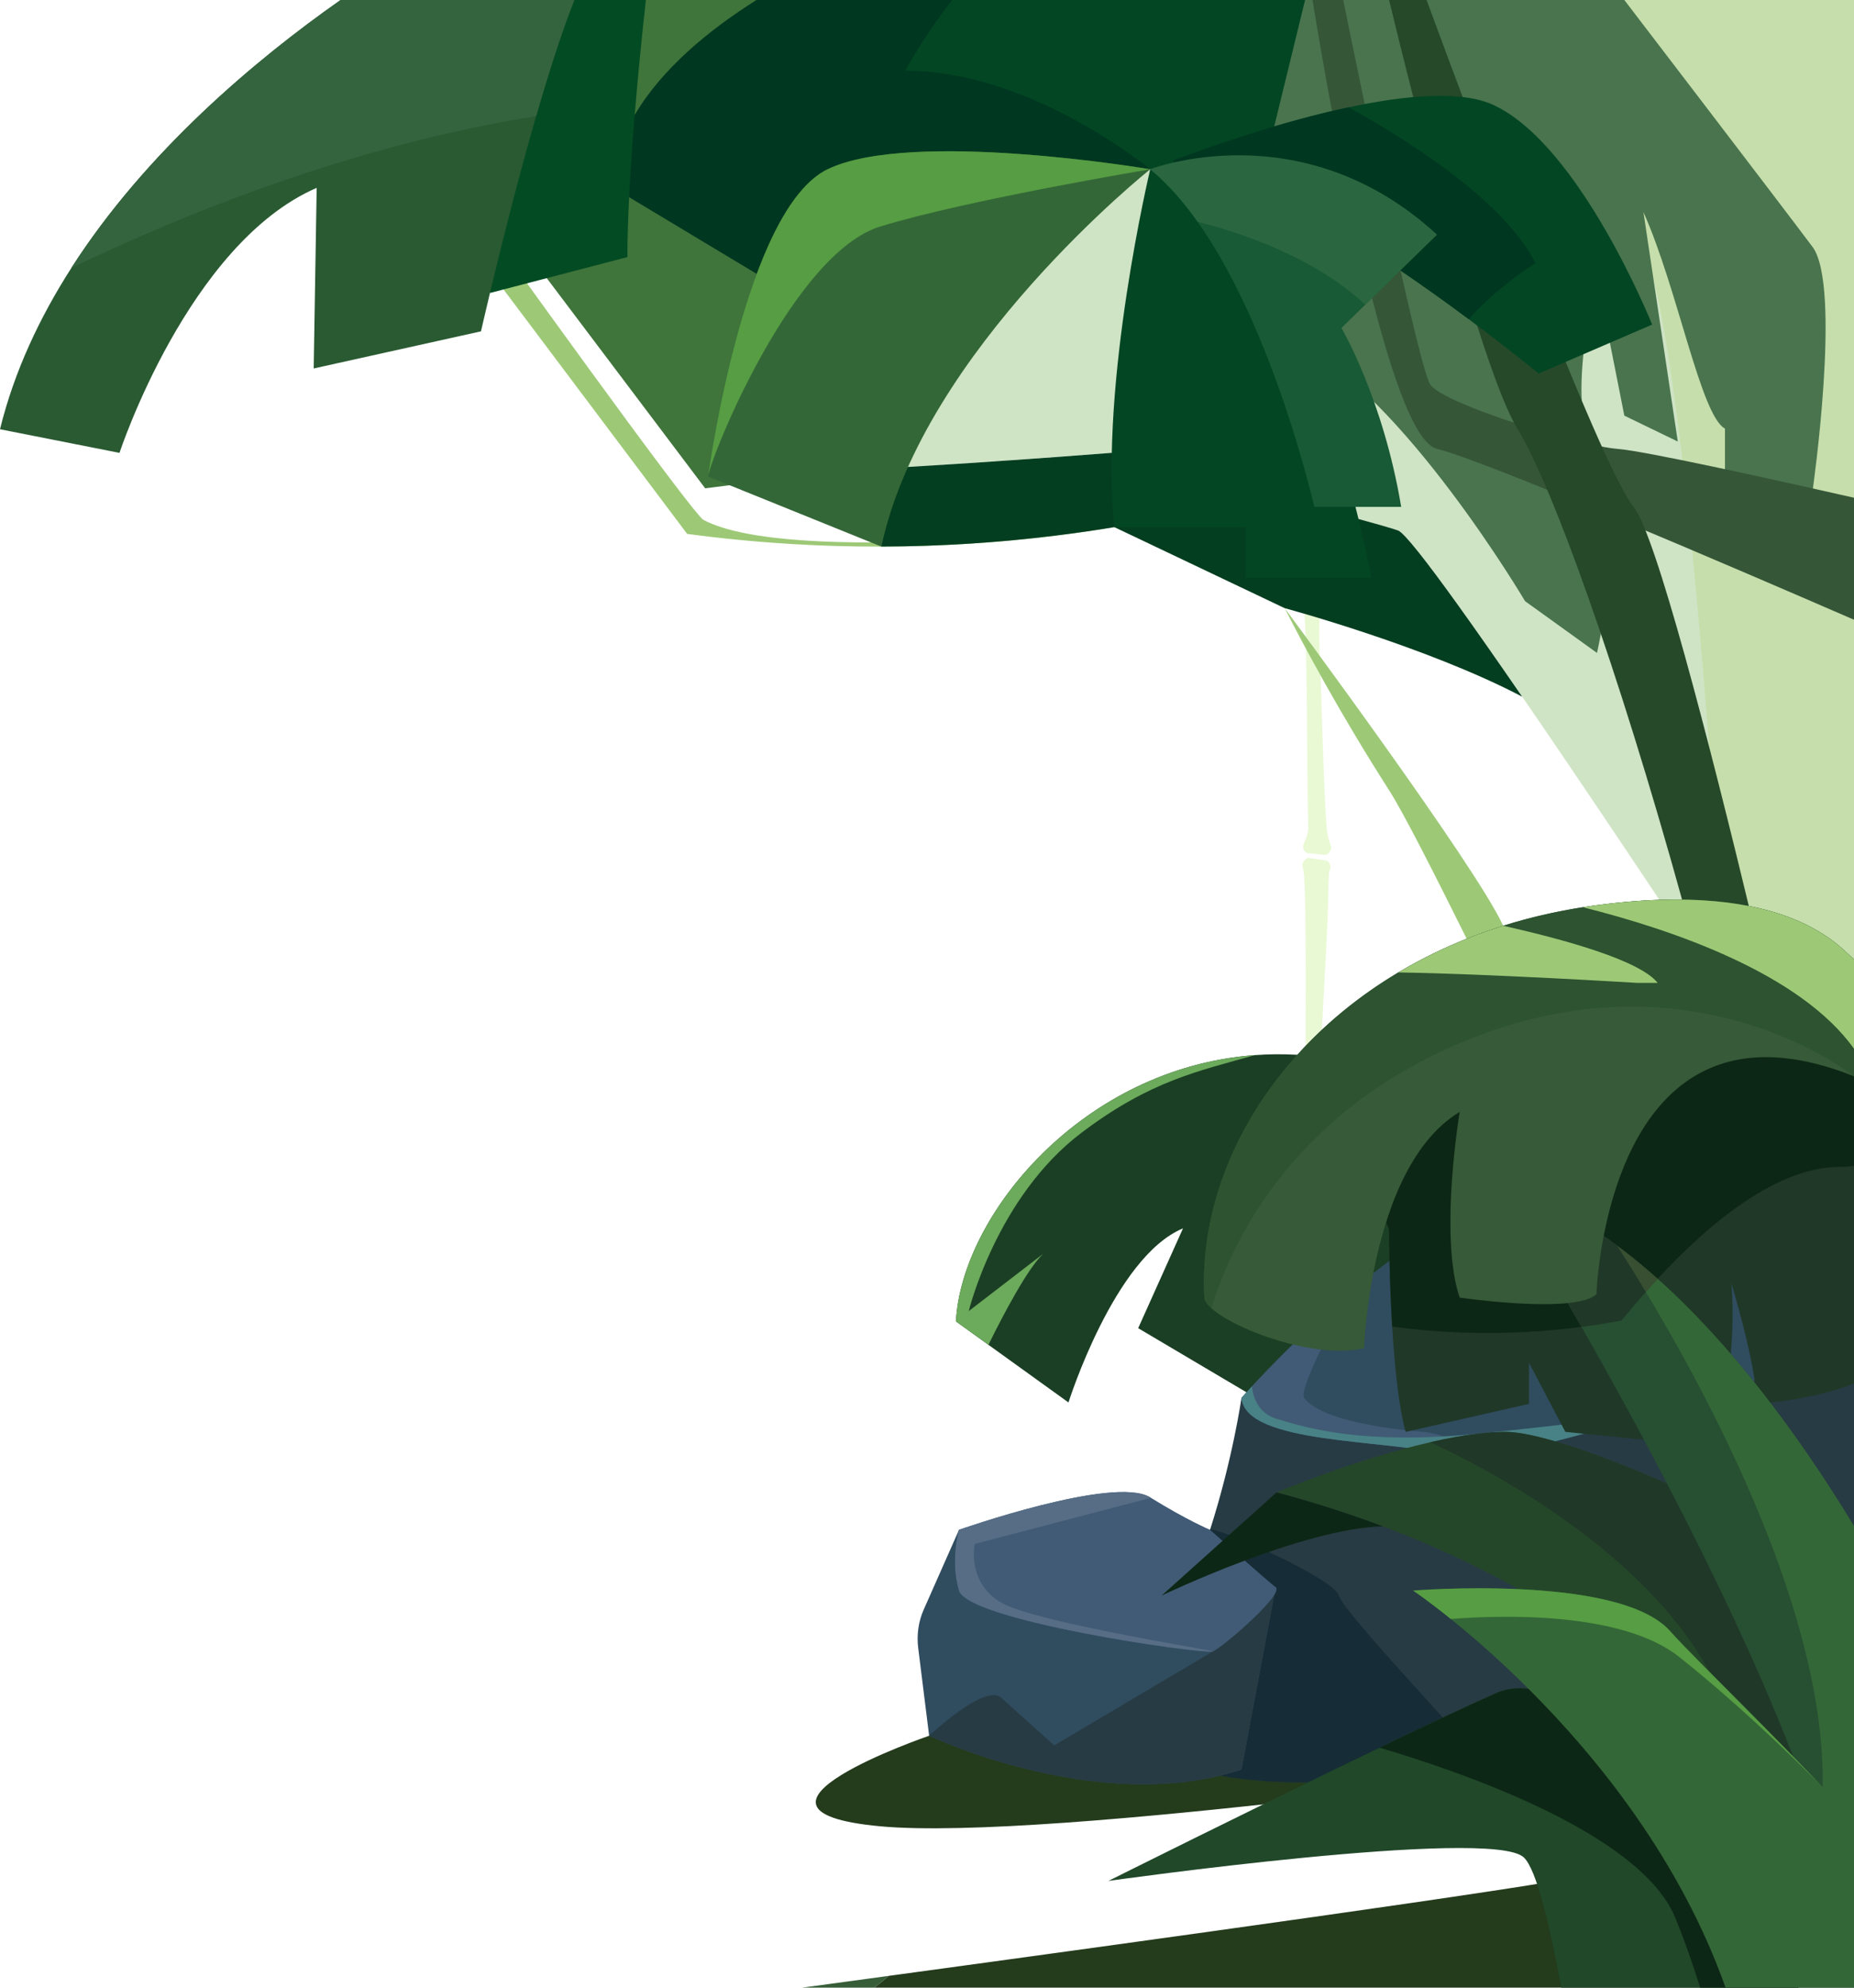 <?xml version="1.0" encoding="UTF-8"?> <svg xmlns="http://www.w3.org/2000/svg" width="630" height="675" viewBox="0 0 630 675" fill="none"><path d="M423.689 88.919C417.535 86.713 408.891 94.513 412.898 82.475C413.777 79.838 414.862 68.675 416.03 52.862C416.39 47.95 416.755 42.594 417.126 36.894C417.867 25.606 418.614 13.006 419.345 0H427.181C426.755 10.406 426.362 20.113 426.014 28.419C425.77 34.413 425.549 39.675 425.366 43.944C425.161 48.775 425.001 52.337 424.907 54.237C424.049 71.625 429.843 91.125 423.689 88.919Z" fill="#B5DABE"></path><path d="M444.349 201.967C446.716 201.119 450.04 204.119 448.5 199.487C448.162 198.473 447.743 194.179 447.295 188.098C447.157 186.208 447.016 184.148 446.874 181.956C446.588 177.615 446.302 172.769 446.02 167.767H443.006C443.17 171.769 443.321 175.502 443.454 178.696C443.548 181.002 443.633 183.025 443.703 184.667C443.782 186.525 443.843 187.896 443.88 188.625C444.21 195.312 441.982 202.812 444.349 201.965V201.967Z" fill="#E9F9D4"></path><path d="M444.242 289.744C443.411 289.49 442.301 288.09 443.03 286.521C443.43 285.66 444.574 282.925 444.535 281.365C444.079 263.785 444.301 209.042 442.794 205.237C441.006 200.723 444.487 203.49 446.804 202.481C449.121 201.473 447.983 213.404 448.361 220.087C448.953 230.583 449.614 265.604 450.84 281.383C451.012 283.598 451.661 285.733 452.283 287.34C452.709 288.444 451.226 290.606 450.197 290.292L444.242 289.74V289.744Z" fill="#E9F9D4"></path><path d="M450.748 292.242C451.565 292.54 452.617 293.998 451.822 295.525C451.386 296.363 451.394 302.852 451.368 304.415C451.08 321.998 447.28 372.848 448.625 376.729C450.219 381.335 446.859 378.383 444.504 379.267C442.146 380.15 443.788 368.292 443.692 361.596C443.543 351.081 443.924 318.11 443.364 302.281C443.284 300.058 443.166 295.848 442.615 294.208C442.235 293.081 443.808 291.002 444.823 291.373L450.748 292.244V292.242Z" fill="#E9F9D4"></path><path d="M315.727 589.448C315.727 589.448 241.617 614.802 298.976 620.181C356.335 625.56 545.644 598.046 545.644 598.046C545.644 598.046 594.979 578.083 555.097 566.854C515.215 555.627 315.729 589.448 315.729 589.448H315.727Z" fill="#243B1C"></path><path d="M630 0.002V360.829C622.34 360.617 615.173 360.192 608.466 359.585C605.206 359.292 602.057 358.954 599.013 358.579C592.04 348.017 584.602 336.76 576.965 325.248C576.965 325.248 576.965 325.242 576.959 325.242C572.709 318.854 568.409 312.385 564.081 305.904C523.188 244.6 480.718 182.465 475.112 180.158C470.098 178.102 377.653 153.79 377.653 153.79C377.653 153.79 324.148 158.002 287.162 159.715C275.131 52.656 169.775 33.258 211.669 0.002H630Z" fill="#CFE4C5"></path><path d="M443.473 0.002H195.166L181.975 89.4L239.623 165.829L287.976 159.679C287.976 159.679 369.192 25.06 443.473 0.002Z" fill="#3F743B"></path><path d="M630 0.002V360.829C622.341 360.617 615.174 360.192 608.466 359.585C597.143 347.479 587.049 328.954 586.279 326.054C584.757 320.323 573.335 98.76 555.099 76.898C542.769 62.117 546.067 23.488 549.499 0H630V0.002Z" fill="#C6DEAB"></path><path d="M551.957 0.002C551.957 0.002 605.898 70.467 615.902 83.831C625.906 97.194 615.902 166.871 615.902 166.871C603.852 160.194 586.154 166.871 586.154 166.871V145.544C577.906 141.148 570.121 98.102 558.445 72.01L570.121 149.94L551.957 141.15L542.669 94.267C542.669 94.267 530.785 139.685 542.669 154.335C554.553 168.985 542.669 221.729 542.669 221.729L518.226 204.148C518.226 204.148 476.712 133.873 440.385 116.267C404.059 98.658 423.177 0.002 423.177 0.002H551.959H551.957Z" fill="#49744E"></path><path d="M630 169.023V210.458C591.808 193.883 504.106 156.167 488.311 152.442C471.913 148.573 452.765 41.206 445.996 0.002H456.428C465.04 42.144 482.439 125.685 486.064 130.679C490.924 137.373 537.041 151.498 549.725 152.442C559.139 153.142 606.302 163.648 630 169.023Z" fill="#365638"></path><path d="M619.275 415.183C619.275 415.183 619.252 415.39 619.208 415.758C618.533 421.652 612.467 469.844 600.419 421.371C599.943 419.458 599.462 417.402 598.969 415.183C598.062 411.108 597.148 407.052 596.23 403.015H596.224C592.954 388.677 589.589 374.615 586.168 360.91C583.13 348.717 580.053 336.81 576.965 325.248C576.965 325.248 576.965 325.242 576.959 325.242C575.277 318.935 573.589 312.729 571.896 306.642C549.465 225.669 527.195 164.44 515.723 145.765C503.176 125.34 480.193 33.667 472.013 0H484.758C499.17 39.11 543.433 157.796 555.099 172.133C562.615 181.377 580.584 250.856 595.599 313.173H595.604C599.523 329.454 603.247 345.248 606.529 359.346C607.874 365.133 609.147 370.633 610.326 375.765C613.065 387.652 615.312 397.565 616.873 404.477C618.406 411.283 619.275 415.183 619.275 415.183Z" fill="#264929"></path><path d="M390.853 57.487L278.164 105.642L213.784 66.969L207.513 63.2C208.321 54.562 211.254 46.5 215.676 39.025C224.891 23.419 240.592 10.369 257.051 0.002H350.381C369.684 24.927 390.443 56.862 390.847 57.481L390.853 57.487Z" fill="#003720"></path><path d="M378.672 179.017C346.567 184.298 309.67 187.185 269.027 184.748C256.707 184.004 244.853 182.829 233.497 181.31L171.098 98.294L167.832 93.944L166.039 91.562L162.038 86.244C164.014 79.35 165.43 77.25 165.43 77.25C165.43 77.25 235.197 174.538 239.079 176.577C268.774 192.19 378.672 179.015 378.672 179.015V179.017Z" fill="#9DC977"></path><path d="M219.473 0.002C218.15 11.796 216.789 25.452 215.676 39.025C214.885 48.606 214.221 58.15 213.783 66.969C213.407 74.394 213.191 81.306 213.191 87.3L193.716 92.388L171.098 98.294L166.493 99.5C166.493 99.5 166.488 99.5 166.493 99.494C166.482 99.312 166.288 96.425 166.039 91.562C165.851 87.838 165.624 82.956 165.43 77.25C164.722 56.9 164.324 26.083 166.814 0.002L219.473 0.002Z" fill="#034B23"></path><path d="M517.228 236.577C484.659 219.477 436.538 206.527 436.538 206.527C417.246 197.358 397.959 188.183 378.672 179.015C372.108 180.096 365.351 181.077 358.394 181.927C340.031 184.183 320.352 185.565 299.487 185.615C299.31 185.246 293.693 173.571 287.976 159.677C311.392 158.577 341.138 156.502 359.794 155.14C370.575 154.346 377.653 153.79 377.653 153.79C377.653 153.79 470.098 178.102 475.112 180.158C477.259 181.04 484.786 190.665 495.561 205.652C501.826 214.371 509.192 224.902 517.228 236.577Z" fill="#043E20"></path><path d="M195.166 0.002C190.888 10.752 186.394 24.858 182.183 39.425C179.25 49.562 176.449 59.925 173.953 69.544C171.596 78.612 169.509 87.019 167.832 93.944C167.351 95.919 166.903 97.781 166.493 99.494V99.5C164.567 107.537 163.444 112.519 163.444 112.519L106.596 125.131L107.608 63.796C63.954 82.715 40.605 153.794 40.605 153.794L0 145.769C4.815 126.187 13.437 107.846 24.262 90.977C49.493 51.644 86.728 20.333 115.727 0.002H195.166Z" fill="#2A5A32"></path><path d="M390.853 57.487C390.853 57.487 313.722 118.848 299.493 185.621L240.603 161.815C240.608 161.796 240.608 161.771 240.614 161.746C240.985 159.002 253.226 71.029 281.208 57.485C309.637 43.729 390.853 57.485 390.853 57.485V57.487Z" fill="#346737"></path><path d="M443.473 0.002L429.432 57.487H390.853L390.847 57.481C390.222 56.962 349.91 23.856 307.606 24.05C307.606 24.05 313.733 12.387 323.584 0H443.473V0.002Z" fill="#034623"></path><path d="M390.853 57.49C390.853 57.49 373.595 129.717 378.67 179.015H423.339V196.213H465.977C465.977 196.213 444.657 74.688 390.851 57.49H390.853Z" fill="#034623"></path><path d="M561.408 110.225L522.829 126.85C522.829 126.85 513.254 118.938 499.098 108.394C470.757 87.294 424.036 55.683 398.877 55.958C396.276 55.983 393.913 56.352 391.816 57.108C393.072 56.602 395.524 55.64 398.894 54.383C411.014 49.833 435.022 41.39 458.26 36.44C477.73 32.29 496.663 30.596 507.598 35.708C537.041 49.465 561.408 110.225 561.408 110.225Z" fill="#034623"></path><path d="M455.825 111.375C455.825 111.375 470.037 135.45 476.13 172.135H446.605C446.605 172.135 433.018 112.125 406.957 75.312C402.06 68.394 396.719 62.288 390.941 57.556C390.886 57.513 390.853 57.487 390.853 57.487C390.853 57.487 442.399 37.45 488.311 79.694L463.933 103.469L455.825 111.375Z" fill="#185A35"></path><path d="M570.472 429.258C503.629 404.571 460.406 469.319 460.406 469.319L440.306 457.919L429.398 476.263L386.762 451.038L401.992 417.144C378.637 426.813 363.075 476.26 363.075 476.26L335.874 456.685L324.833 448.742C326.72 412.573 367.945 362.575 426.398 358.313C430.936 357.981 435.574 357.925 440.306 358.175C506.031 361.613 570.472 429.254 570.472 429.254V429.258Z" fill="#1B3F24"></path><path d="M630 412.535V555.194C627.327 557.119 624.482 558.987 621.449 560.806C612.799 565.994 602.666 570.725 590.845 574.862C553.898 587.787 523.177 595.519 498.096 599.944C433.583 611.344 406.354 600.912 406.354 600.912L402.331 591.394L390.853 564.225C399.752 550.681 406.371 534.456 411.158 519.571C411.169 519.533 411.175 519.515 411.175 519.515C418.928 495.365 421.856 474.735 421.856 474.735L528.717 442.804L542.525 438.673L555.913 434.673L600.419 421.373L619.208 415.76L630 412.535Z" fill="#273B44"></path><path d="M501.002 595.754C500.924 596.023 499.878 597.61 498.096 599.942C433.583 611.342 406.354 600.911 406.354 600.911L402.331 591.392C400.731 562.048 410.726 521.331 411.158 519.569C411.169 519.531 411.175 519.513 411.175 519.513C411.745 517.719 453.036 535.669 454.94 541.85C456.838 548.031 501.383 594.467 501.002 595.754Z" fill="#162C36"></path><path d="M630 405.798V457.371C615.473 462.502 596.175 469.146 576.572 475.415C572.139 476.833 567.69 478.227 563.279 479.583C563.279 479.583 563.273 479.583 563.257 479.59C533.958 488.59 506.265 495.752 495.312 494.621C494.598 494.546 493.957 494.44 493.386 494.296C471.056 488.558 423.422 490.721 421.856 474.733C421.856 474.733 423.118 473.296 425.392 470.833C428.42 467.565 433.24 462.49 439.289 456.577C444.895 451.096 451.547 444.902 458.803 438.771C461.354 436.608 463.983 434.458 466.661 432.352C475.068 425.74 484 419.533 492.855 414.771C497.83 412.102 502.784 409.883 507.599 408.308C516.116 405.527 527.494 403.858 540.074 402.977C543.134 402.765 546.261 402.596 549.443 402.465C564.862 401.852 581.376 402.221 596.224 403.015H596.23C603.64 403.421 610.636 403.927 616.873 404.477C621.771 404.896 626.204 405.352 630 405.796V405.798Z" fill="#304C5F"></path><path d="M495.312 494.619C494.598 494.544 493.957 494.438 493.386 494.294C471.056 488.556 423.422 490.719 421.856 474.731C421.856 474.731 423.118 473.294 425.392 470.831C428.42 467.563 433.24 462.488 439.289 456.575C444.895 451.094 451.547 444.9 458.803 438.769C451.547 452.288 441.364 472.306 443.135 474.731C445.803 478.381 455.316 483.825 483.491 486.263C492.158 487.013 495.678 490.406 495.312 494.619Z" fill="#415B76"></path><path d="M563.257 479.59C532.049 489.177 502.662 496.677 493.386 494.296C471.056 488.558 423.422 490.721 421.856 474.733C421.856 474.733 423.118 473.296 425.392 470.833C425.907 475.077 427.85 480.008 433.788 481.827C445.039 485.265 463.883 490.665 502.048 486.89C539.548 483.177 562.471 479.708 563.257 479.59Z" fill="#488286"></path><path d="M517.665 357.742C511.196 344.654 505.213 332.523 499.812 321.654C486.568 294.998 476.822 275.869 472.068 268.438C455.305 242.244 443.401 219.965 436.538 206.527C436.538 206.527 501.632 294.138 510.792 314.381C514.821 323.281 523.753 344.006 517.665 357.742Z" fill="#9DC977"></path><path d="M433.489 539.006L421.856 600.91C373.674 616.967 315.725 589.448 315.725 589.448L312.006 559.579C311.452 555.135 312.111 550.61 313.887 546.604L325.88 519.51L424.656 537.404L433.489 539.004V539.006Z" fill="#304C5F"></path><path d="M433.489 539.006L421.856 600.91C373.674 616.967 315.725 589.448 315.725 589.448C315.725 589.448 334.508 571.773 340.092 576.454L358.239 592.723L412.221 560.767C412.221 560.767 418.059 547.679 424.656 537.404L433.489 539.004V539.006Z" fill="#273B44"></path><path d="M412.221 560.769C412.204 560.775 412.187 560.781 412.171 560.788C412.138 560.8 412.099 560.813 412.049 560.819C412.043 560.819 412.038 560.825 412.032 560.825C407.273 561.663 328.891 550.35 325.88 540.15C322.831 529.831 325.88 519.513 325.88 519.513C325.88 519.513 378.672 500.925 390.853 508.5C390.936 508.55 391.019 508.6 391.096 508.65C403.144 516.119 411.175 519.513 411.175 519.513C411.175 519.513 430.445 536.713 433.489 539.006C436.522 541.288 415.43 559.456 412.221 560.769Z" fill="#415B76"></path><path d="M630 674.983C630 674.983 629.452 672.34 627.974 667.677C627.969 667.677 627.969 667.671 627.969 667.671C622.241 649.596 602.533 601.285 546.626 559.567C537.417 552.698 527.223 546.004 515.949 539.654C502.263 531.942 486.978 524.735 469.921 518.335C468.559 517.823 467.193 517.323 465.809 516.817C455.748 513.179 445.089 509.817 433.788 506.792C433.788 506.792 460.496 495.617 486.064 489.754C491.532 488.504 496.95 487.492 502.047 486.885C505.423 486.485 508.65 486.26 511.66 486.26C512.186 486.26 512.751 486.279 513.348 486.323C523.631 487.042 543.781 493.848 566.461 503.804C586.246 512.479 607.968 523.542 626.751 535.023C627.847 535.692 628.926 536.36 630 537.029V674.981V674.983Z" fill="#254729"></path><path d="M629.688 630.492C629.688 630.492 629.716 630.646 629.677 630.677C628.443 631.658 609.411 645.81 587.799 583.1C571.207 534.958 514.293 503.008 486.062 489.758C491.53 488.508 496.948 487.496 502.046 486.89C505.421 486.49 508.648 486.265 511.659 486.265C512.184 486.265 512.749 486.283 513.346 486.327C523.629 487.046 543.779 493.852 566.459 503.808C586.244 512.483 607.966 523.546 626.749 535.027L629.998 628.963L629.686 630.494L629.688 630.492Z" fill="#203828"></path><path d="M630 352.729V469.788C616.214 475.519 596.938 476.744 596.938 476.744C596.938 463.788 588.31 435.746 588.31 435.746C590.845 465.483 581.713 491.213 581.713 491.213L531.921 486.263L519.558 462.763V476.744L477.652 486.263C475.245 477.6 473.861 463.606 473.075 450.494C472.029 433.219 472.013 417.475 472.013 417.475C472.013 417.475 465.886 403.544 465.654 388.681C465.621 386.488 465.715 384.281 465.975 382.088C468.006 365.038 519.558 346.256 519.558 346.256L568.519 341.238L604.758 337.519L605.062 337.488L605.212 337.575L630 352.725V352.729Z" fill="#203828"></path><path d="M611.095 674.983H297.102C298.812 673.677 300.461 672.34 301.989 670.99C391.168 658.84 520.25 640.977 537.871 637.027C565.144 630.915 621.444 651.89 611.095 674.981V674.983Z" fill="#243B1C"></path><path d="M630 352.729V395.933C628.478 396.152 626.851 396.265 625.113 396.265C602.041 396.265 577.568 418.827 563.279 434.283C558.752 430.246 554.158 426.483 549.515 423.033C536.249 413.183 522.541 405.908 508.617 402.158C508.617 402.158 520.776 421.471 537.395 450.606C511.356 454.025 488.837 452.65 473.076 450.494C472.03 433.219 472.013 417.475 472.013 417.475C472.013 417.475 465.887 403.544 465.654 388.681L498.716 357.569C498.716 357.569 540.594 358.863 566.55 342.375C567.186 341.969 567.845 341.588 568.52 341.238C578.244 336.081 591.642 335.794 604.758 337.519C604.908 337.538 605.057 337.556 605.212 337.575L630 352.725V352.729Z" fill="#0D2716"></path><path d="M630 518.231V674.983C629.923 673.721 629.823 672.44 629.696 671.14C629.674 670.896 629.646 670.658 629.624 670.415C629.175 665.89 628.467 661.14 627.521 656.202C625.6 646.152 622.722 635.327 619.109 624.015C616.258 615.096 612.954 605.865 609.307 596.471C597.387 565.758 581.802 533.254 566.461 503.804C556.278 484.254 546.211 466.05 537.395 450.606C520.776 421.469 508.617 402.158 508.617 402.158C522.541 405.908 536.249 413.183 549.515 423.033C554.158 426.483 558.752 430.246 563.279 434.283C587.984 456.327 610.768 486.531 630 518.231Z" fill="#274F32"></path><path d="M630 674.277V674.983H530.538C526.525 653.665 522.137 634.773 517.754 630.723C506.585 620.404 376.641 638.748 376.641 638.748C376.641 638.748 427.373 613.417 468.808 593.494C484.498 585.95 498.854 579.181 508.616 574.862C511.837 573.437 515.468 573.05 519.408 573.525C546.083 576.725 586.932 619.417 610.657 646.829C618.987 656.448 625.207 664.179 627.969 667.673C627.969 667.673 627.969 667.679 627.974 667.679C628.998 668.979 629.546 669.685 629.546 669.685C629.568 669.929 629.596 670.173 629.623 670.417C629.646 670.66 629.673 670.898 629.695 671.142C629.806 672.198 629.906 673.248 630 674.279V674.277Z" fill="#204829"></path><path d="M563.279 434.283C561.834 435.846 560.489 437.34 559.266 438.727C554.214 444.44 551.137 448.402 550.876 448.452C546.294 449.321 541.795 450.033 537.395 450.608C520.776 421.471 508.617 402.16 508.617 402.16C522.541 405.91 536.249 413.185 549.515 423.035C551.258 424.329 552.991 425.667 554.717 427.048C555.293 427.504 555.868 427.973 556.438 428.442C556.461 428.454 556.483 428.473 556.505 428.492C557.058 428.948 557.612 429.404 558.16 429.86C559.316 430.829 560.467 431.817 561.618 432.817C562.172 433.304 562.725 433.792 563.279 434.285V434.283Z" fill="#203828"></path><path d="M630 325.763V365.504C621.35 362.054 613.552 360.092 606.529 359.348C604.016 359.079 601.603 358.967 599.29 359.004C594.525 359.073 590.164 359.742 586.168 360.91C566.195 366.748 555.337 385.01 549.443 402.465C548.015 406.696 546.875 410.877 545.973 414.821C543.327 426.365 542.669 435.89 542.525 438.671C542.503 439.208 542.492 439.496 542.492 439.496C540.234 441.615 534.949 442.54 528.717 442.802C514.743 443.39 496.015 440.646 496.015 440.646C493.619 433.677 492.838 424.233 492.855 414.771C492.894 396.202 496.015 377.59 496.015 377.59C478.516 388.127 470.402 413.052 466.661 432.35C463.9 446.638 463.529 457.838 463.529 457.838C456.65 459.475 447.823 458.638 439.289 456.575C427.545 453.731 416.371 448.556 411.634 444.269C410.162 442.944 409.309 441.7 409.254 440.644C406.122 382.352 456.334 319.454 540.981 307.623C608.4 298.198 625.755 322.642 630 325.76V325.763Z" fill="#375A38"></path><path d="M469.921 518.338C442.62 518.981 395.457 541.494 394.716 541.85L433.788 506.794C446.638 510.238 458.664 514.113 469.921 518.338Z" fill="#0D2716"></path><path d="M611.095 674.983H577.734C575.509 667.933 572.803 659.927 569.306 651.358C557.695 622.908 498.245 602.242 468.809 593.492C484.498 585.948 498.854 579.179 508.617 574.861C511.838 573.436 515.468 573.048 519.408 573.523C546.084 576.723 586.932 619.415 610.658 646.827C613.657 660.571 613.297 668.777 611.095 674.983Z" fill="#0D2716"></path><path d="M630 325.763V365.504C630 365.504 575.111 321.175 496.939 353.848C437.64 378.635 417.771 423.877 411.634 444.271C410.162 442.946 409.31 441.702 409.254 440.646C407.052 399.673 431.209 356.423 475.151 330.235C485.882 323.835 497.797 318.46 510.792 314.379C519.359 311.692 528.391 309.567 537.871 308.085C538.9 307.923 539.941 307.767 540.981 307.623C608.4 298.198 625.755 322.642 630 325.76V325.763Z" fill="#2D5330"></path><path d="M630 518.231V674.983H586.357C570.938 631.604 542.829 596.867 519.408 573.523C511.118 565.26 503.414 558.417 497.067 553.129C495.639 551.935 494.277 550.823 492.993 549.792C485.135 543.467 480.193 540.148 480.193 540.148C480.193 540.148 496.867 538.785 515.95 539.654C535.978 540.56 558.669 543.923 567.507 553.904C569.842 556.535 573.617 560.429 578.398 565.26C586.495 573.448 597.492 584.354 609.307 596.473C612.573 599.823 615.91 603.279 619.258 606.792C619.28 606.81 619.297 606.829 619.308 606.842L619.324 606.86C620.437 549.619 582.942 478.052 559.266 438.727C560.489 437.34 561.834 435.846 563.279 434.283C587.984 456.327 610.768 486.531 630 518.231Z" fill="#346737"></path><path d="M563.278 434.283C561.834 435.846 560.489 437.34 559.266 438.727C555.624 432.677 552.309 427.39 549.515 423.033C551.258 424.327 552.99 425.665 554.717 427.046C555.292 427.502 555.868 427.971 556.438 428.44C556.46 428.452 556.482 428.471 556.504 428.49C557.058 428.946 557.611 429.402 558.159 429.858C559.316 430.827 560.467 431.815 561.618 432.815C562.172 433.302 562.725 433.79 563.278 434.283Z" fill="#384F32"></path><path d="M619.258 606.792C617.841 605.348 594.835 581.948 570.661 562.725C550.915 547.025 509.436 548.5 492.993 549.794C485.135 543.469 480.193 540.15 480.193 540.15C480.193 540.15 496.867 538.788 515.95 539.656C535.978 540.563 558.669 543.925 567.507 553.906C569.842 556.538 573.617 560.431 578.398 565.263C586.495 573.45 597.492 584.356 609.307 596.475C612.572 599.825 615.91 603.281 619.258 606.794V606.792Z" fill="#569D43"></path><path d="M630 325.763V356.144C611.831 330.688 568.746 315.821 537.871 308.09C538.9 307.927 539.94 307.771 540.981 307.627C608.399 298.202 625.755 322.646 630 325.765V325.763Z" fill="#9DC977"></path><path d="M563.279 333.787H556.4C556.4 333.787 505.268 330.656 475.151 330.237C485.882 323.837 497.797 318.462 510.792 314.381C532.215 319.187 557.335 326.225 563.279 333.787Z" fill="#9DC977"></path><path d="M412.221 560.769C412.232 560.781 412.215 560.788 412.171 560.788C412.138 560.788 412.099 560.8 412.049 560.819C412.043 560.819 412.038 560.825 412.032 560.825C407.273 561.663 328.891 550.35 325.88 540.15C322.831 529.831 325.88 519.513 325.88 519.513C325.88 519.513 378.672 500.925 390.853 508.5C390.936 508.55 391.019 508.6 391.096 508.65L331.21 524.319C331.21 524.319 328.448 537.288 340.092 544.163C351.498 550.9 411.75 560.35 412.221 560.769Z" fill="#566D85"></path><path d="M301.989 670.99C300.461 672.34 298.812 673.677 297.102 674.983H272.63C281.711 673.752 291.579 672.408 301.989 670.99Z" fill="#365D37"></path><path d="M521.794 89.4C521.794 89.4 509.541 96.638 499.098 108.394C470.757 87.294 424.036 55.683 398.878 55.958C398.878 55.433 398.883 54.908 398.894 54.383C411.014 49.833 435.022 41.39 458.26 36.44C477.769 47.227 510.913 67.946 521.794 89.4Z" fill="#003720"></path><path d="M329.183 445.24L354.525 425.746C349.145 430.733 340.75 446.808 335.874 456.69L324.833 448.746C326.72 412.577 367.945 362.579 426.398 358.317C407.217 363.76 390.964 366.96 367.554 384.627C338.599 406.475 329.183 445.24 329.183 445.24Z" fill="#6CAA5C"></path><path d="M390.853 57.487C390.853 57.487 328.924 67.806 299.183 76.9C269.53 85.963 241.887 154.123 240.614 161.748C240.984 159.004 253.226 71.031 281.208 57.487C309.637 43.731 390.853 57.487 390.853 57.487Z" fill="#569D43"></path><path d="M488.311 79.694L463.933 103.469C446.517 87.263 421.662 79.019 406.957 75.312C402.032 68.356 396.664 62.225 390.853 57.487C390.853 57.487 442.399 37.45 488.311 79.694Z" fill="#2A6740"></path><path d="M195.166 0.002C190.888 10.752 186.394 24.858 182.183 39.425C119.003 49.481 61.203 73.263 24.262 90.973C49.493 51.644 86.728 20.333 115.727 0.002H195.166Z" fill="#34643E"></path></svg> 